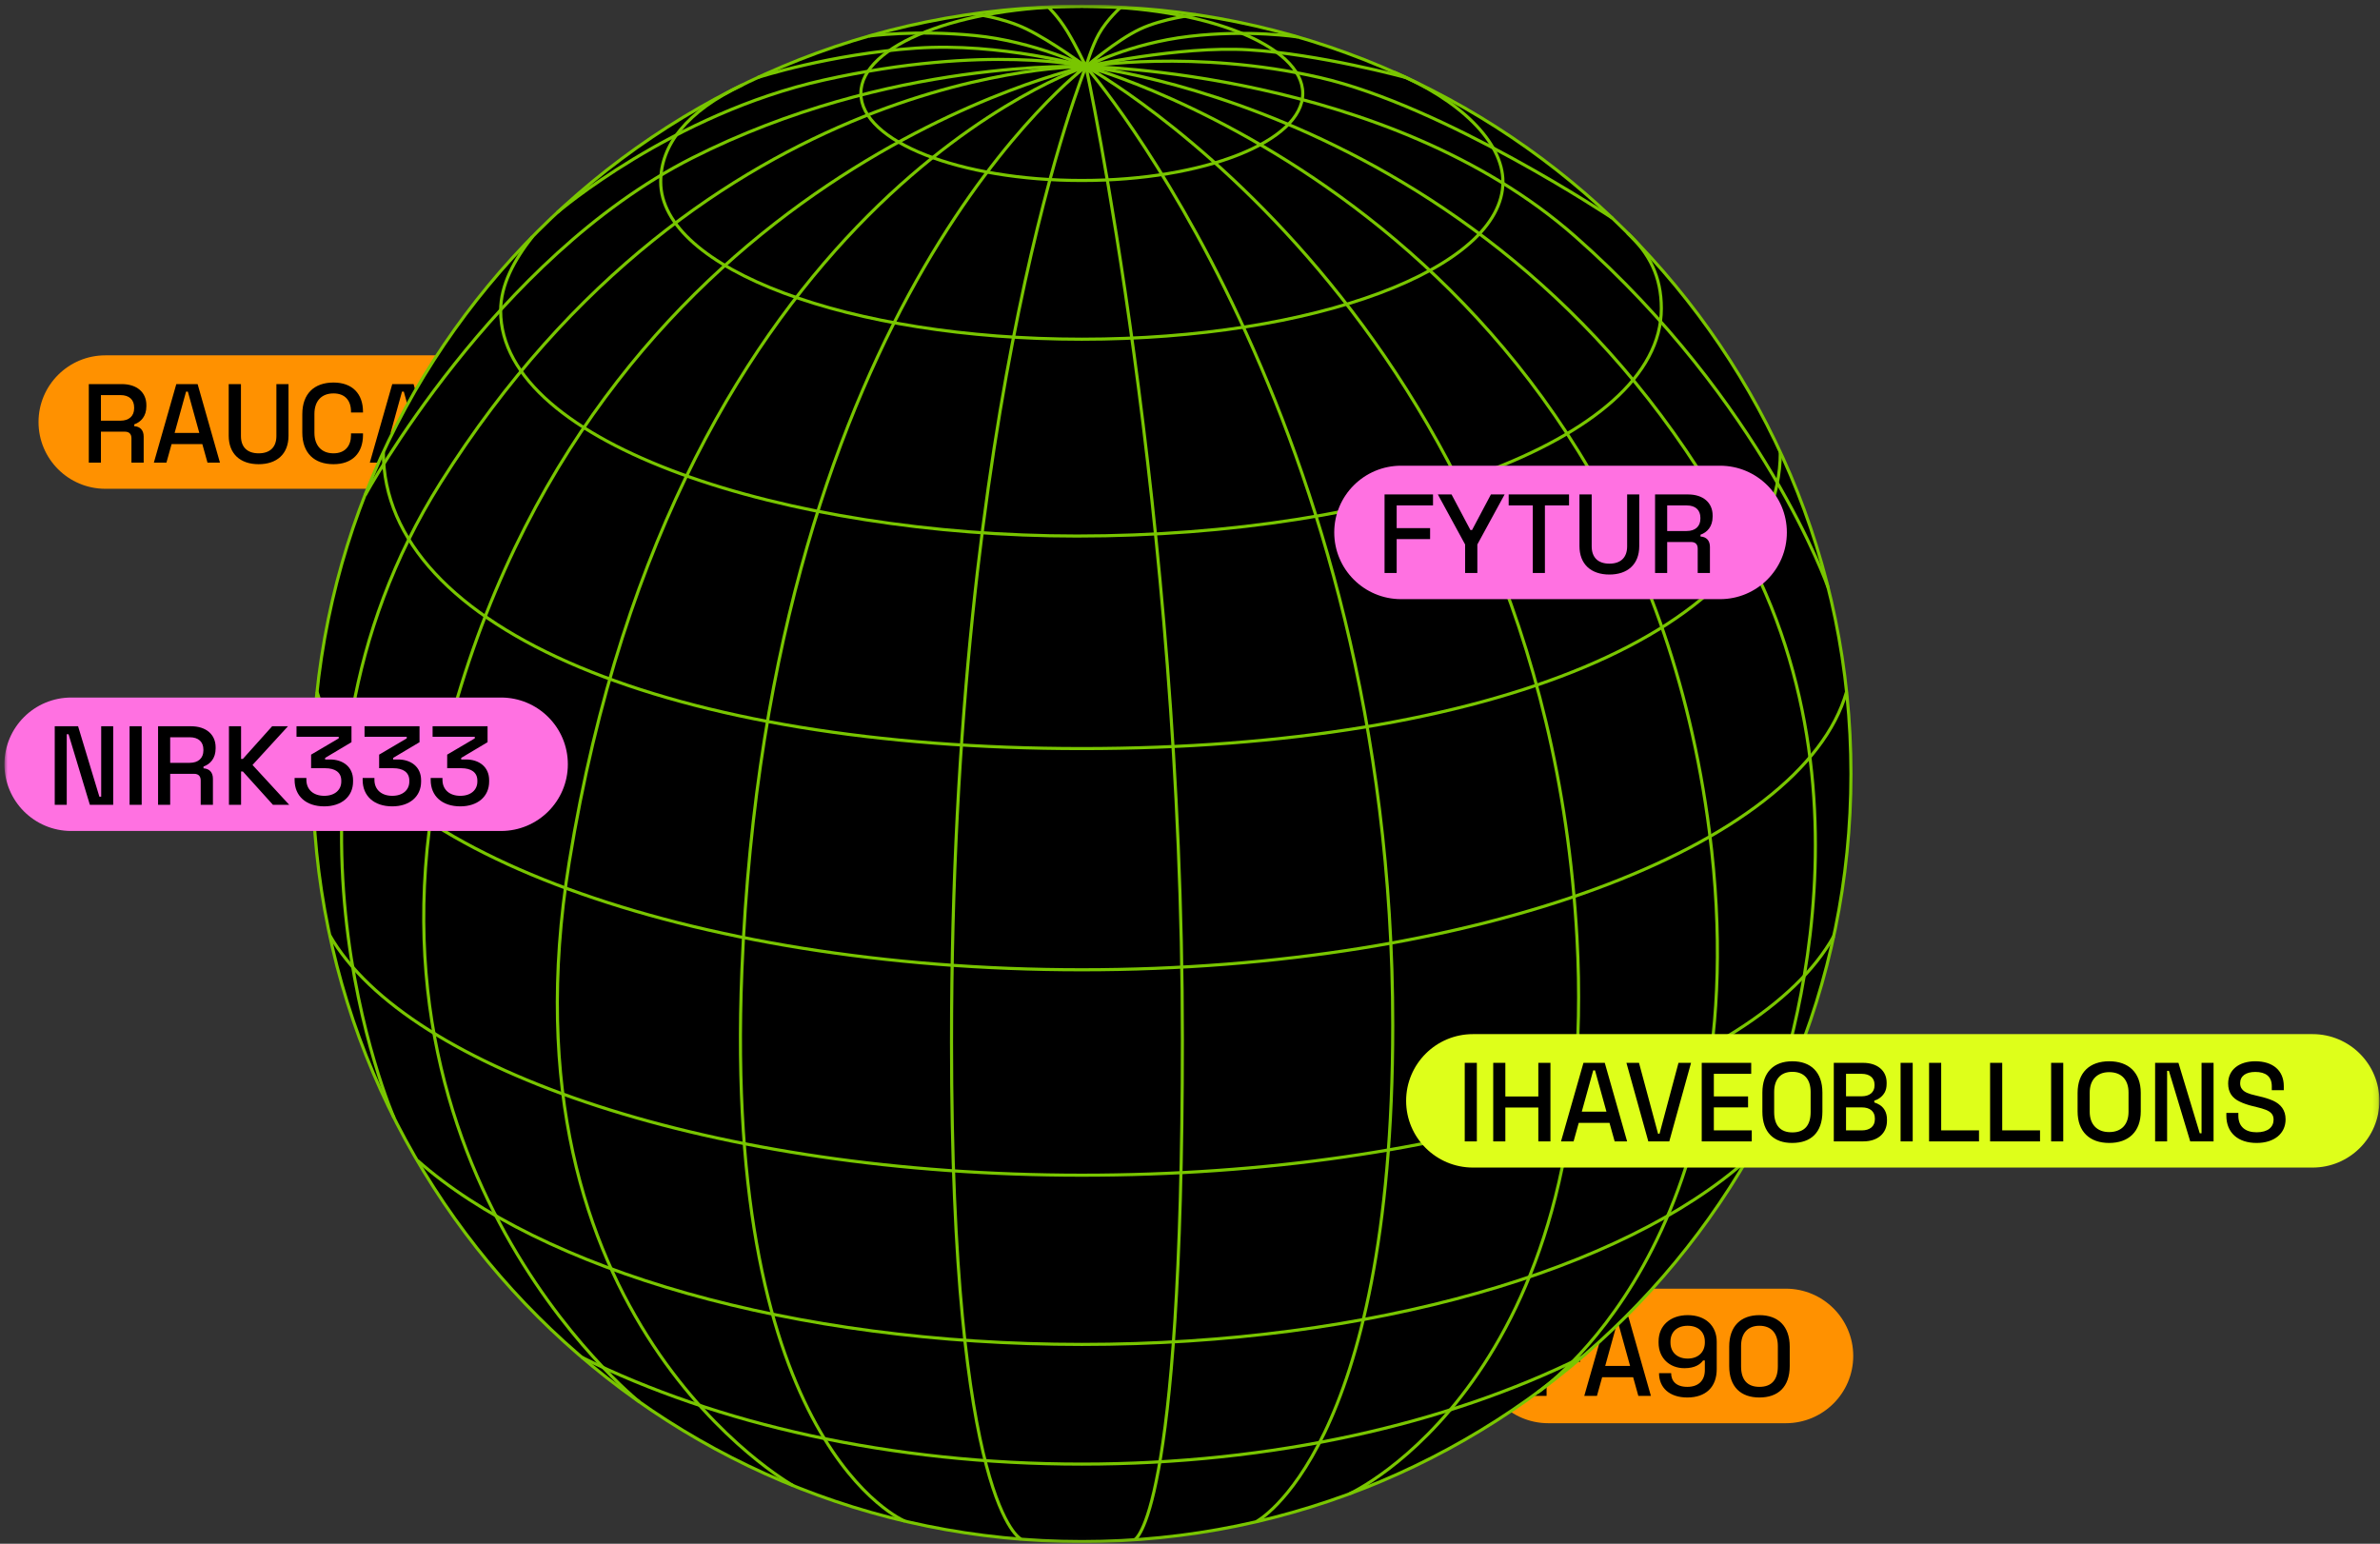 <svg width="464" height="301" viewBox="0 0 464 301" fill="none" xmlns="http://www.w3.org/2000/svg">
<rect x="0" y="0" width="464" height="301" fill="#333333" stroke="none"/>
<g clip-path="url(#clip0_1_3211)">
<mask id="mask0_1_3211" style="mask-type:luminance" maskUnits="userSpaceOnUse" x="0" y="0" width="464" height="301">
<path d="M463.882 0.917H0.863V300.875H463.882V0.917Z" fill="white"/>
</mask>
<g mask="url(#mask0_1_3211)">
<path d="M348.163 251.261H301.852C294.595 251.261 288.712 257.133 288.712 264.377C288.712 271.62 294.595 277.492 301.852 277.492H348.163C355.419 277.492 361.302 271.62 361.302 264.377C361.302 257.133 355.419 251.261 348.163 251.261Z" fill="#FF9100"/>
<path d="M301.518 272.168V265.508H308.091V263.346H301.518V258.891H308.665V256.729H299.136V272.168H301.518ZM311.337 272.168L312.351 268.529H318.395L319.409 272.168H321.857L317.468 256.729H313.278L308.867 272.168H311.337ZM312.947 266.324L315.197 258.207H315.55L317.799 266.324H312.947ZM328.956 272.477C332.507 272.477 334.69 270.492 334.69 266.941V261.604C334.69 258.472 332.463 256.421 329.044 256.421C325.647 256.421 323.354 258.45 323.354 261.538V261.802C323.354 264.78 325.493 266.765 328.382 266.765C330.5 266.765 331.514 265.971 332.022 265.265H332.374V267.118C332.374 269.147 331.161 270.404 328.956 270.404C326.772 270.404 325.802 269.257 325.802 267.735H323.442C323.442 270.558 325.471 272.477 328.956 272.477ZM329.022 264.89C327.015 264.89 325.67 263.677 325.67 261.758V261.582C325.67 259.663 326.993 258.494 329.022 258.494C331.051 258.494 332.374 259.663 332.374 261.582V261.758C332.374 263.655 331.051 264.89 329.022 264.89ZM343.011 272.477C346.628 272.477 348.921 270.448 348.921 266.324V262.574C348.921 258.538 346.628 256.421 343.011 256.421C339.415 256.421 337.122 258.538 337.122 262.574V266.324C337.122 270.448 339.415 272.477 343.011 272.477ZM343.011 270.404C340.628 270.404 339.437 268.992 339.437 266.412V262.442C339.437 259.972 340.717 258.494 343.011 258.494C345.282 258.494 346.606 259.905 346.606 262.442V266.412C346.606 268.948 345.459 270.404 343.011 270.404Z" fill="black"/>
<path d="M101.223 69.283H20.542C13.345 69.283 7.512 75.106 7.512 82.289V82.295C7.512 89.478 13.345 95.301 20.542 95.301H101.223C108.419 95.301 114.253 89.478 114.253 82.295V82.289C114.253 75.106 108.419 69.283 101.223 69.283Z" fill="#FF9100"/>
<path d="M19.677 90.202V84.165H24.336C25.233 84.165 25.626 84.668 25.626 85.456V90.202H28.011V85.128C28.011 83.837 27.289 83.159 26.173 83.093V82.743C27.486 82.284 28.535 81.147 28.535 79.222V78.981C28.535 76.51 26.698 74.891 23.745 74.891H17.314V90.202H19.677ZM19.677 77.034H23.483C25.211 77.034 26.151 77.953 26.151 79.441V79.615C26.151 81.103 25.167 82.022 23.483 82.022H19.677V77.034ZM32.447 90.202L33.453 86.593H39.447L40.453 90.202H42.881L38.528 74.891H34.372L29.997 90.202H32.447ZM34.044 84.406L36.275 76.356H36.625L38.856 84.406H34.044ZM50.43 90.508C53.907 90.508 56.248 88.584 56.248 84.953V74.891H53.886V85.018C53.886 87.184 52.639 88.387 50.43 88.387C48.22 88.387 46.974 87.184 46.974 85.018V74.891H44.589V84.953C44.589 88.452 46.798 90.508 50.43 90.508ZM65.018 90.508C68.692 90.508 70.77 88.321 70.77 84.799V84.493H68.43V84.865C68.43 86.899 67.314 88.387 65.018 88.387C62.677 88.387 61.299 86.856 61.299 84.384V80.709C61.299 78.194 62.677 76.706 65.018 76.706C67.314 76.706 68.43 78.15 68.43 80.228V80.425H70.77V80.294C70.77 76.772 68.692 74.585 65.018 74.585C61.278 74.585 58.937 76.75 58.937 80.753V84.34C58.937 88.343 61.278 90.508 65.018 90.508ZM74.549 90.202L75.555 86.593H81.548L82.555 90.202H84.982L80.63 74.891H76.474L72.099 90.202H74.549ZM76.146 84.406L78.377 76.356H78.727L80.958 84.406H76.146ZM92.639 90.508C96.401 90.508 98.807 88.343 98.807 84.34V80.753C98.807 76.75 96.401 74.585 92.639 74.585C88.876 74.585 86.492 76.75 86.492 80.753V84.34C86.492 88.343 88.876 90.508 92.639 90.508ZM92.639 88.387C90.276 88.387 88.855 86.877 88.855 84.428V80.665C88.855 78.216 90.276 76.706 92.639 76.706C95.067 76.706 96.423 78.216 96.423 80.665V84.428C96.423 86.877 95.067 88.387 92.639 88.387Z" fill="black"/>
<path d="M210.909 300.572C293.724 300.572 360.858 233.56 360.858 150.897C360.858 68.233 293.724 1.221 210.909 1.221C128.094 1.221 60.959 68.233 60.959 150.897C60.959 233.56 128.094 300.572 210.909 300.572Z" fill="black"/>
<path d="M221.177 300.226C221.177 300.226 230.515 296.382 230.515 202.679C230.515 99.825 211.718 12.97 211.718 12.97C211.718 12.97 271.527 81.615 271.527 199.898C271.527 282.763 244.889 296.71 244.889 296.71" stroke="#79C600" stroke-width="0.608" stroke-miterlimit="10"/>
<path d="M263.133 291.239C263.133 291.239 312.23 268.87 307.436 182.732C300.714 61.947 211.718 12.97 211.718 12.97C211.718 12.97 317.82 41.8 333.265 162.166C343.521 242.11 299.796 271.457 299.796 271.457" stroke="#79C600" stroke-width="0.608" stroke-miterlimit="10"/>
<path d="M343.138 221.532C343.138 221.532 368.189 164.273 341.94 110.73C298.367 21.835 211.718 12.97 211.718 12.97C211.718 12.97 185.506 76.769 185.506 203.286C185.506 293.966 199.077 300.11 199.077 300.11" stroke="#79C600" stroke-width="0.608" stroke-miterlimit="10"/>
<path d="M176.424 296.595C176.424 296.595 140.85 282.077 144.639 189.175C149.956 58.62 211.718 12.97 211.718 12.97C211.718 12.97 131.974 38.825 110.975 168.092C96.485 257.284 154.664 289.679 154.664 289.679" stroke="#79C600" stroke-width="0.608" stroke-miterlimit="10"/>
<path d="M124.68 273.357C124.68 273.357 63.891 225.018 88.461 138.534C118.475 32.874 211.718 12.97 211.718 12.97C211.718 12.97 137.442 12.224 85.894 94.123C48.598 153.368 76.818 217.95 76.818 217.95" stroke="#79C600" stroke-width="0.608" stroke-miterlimit="10"/>
<path d="M71.191 96.546C71.191 96.546 96.394 50.319 134.9 30.828C173.4 11.331 211.718 12.97 211.718 12.97C211.718 12.97 270.469 13.765 307.169 46.16C343.869 78.554 356.388 114.5 356.388 114.5" stroke="#79C600" stroke-width="0.608" stroke-miterlimit="10"/>
<path d="M314.329 42.517C314.329 42.517 281.559 20.663 257.232 15.102C232.906 9.54 211.718 12.97 211.718 12.97C211.718 12.97 192.453 8.495 160.595 15.612C131.068 22.206 108.651 41.424 108.651 41.424" stroke="#79C600" stroke-width="0.608" stroke-miterlimit="10"/>
<path d="M147.754 15.102C147.754 15.102 161.922 10.523 178.535 9.388C195.148 8.252 211.712 12.97 211.712 12.97C211.712 12.97 229.73 8.92 243.381 9.71C257.038 10.499 274.052 15.102 274.052 15.102" stroke="#79C600" stroke-width="0.608" stroke-miterlimit="10"/>
<path d="M253.028 7.207C253.028 7.207 243.49 5.714 231.823 7.092C220.155 8.47 211.718 12.97 211.718 12.97C211.718 12.97 217.716 7.827 222.229 5.689C226.743 3.552 233.149 2.86 233.149 2.86" stroke="#79C600" stroke-width="0.608" stroke-miterlimit="10"/>
<path d="M218.513 1.409C218.513 1.409 215.83 3.771 214.224 6.643C212.856 9.09 211.712 12.97 211.712 12.97C211.712 12.97 209.826 8.999 208.068 6.103C206.31 3.206 204.357 1.36 204.357 1.36" stroke="#79C600" stroke-width="0.608" stroke-miterlimit="10"/>
<path d="M189.684 2.708C189.684 2.708 195.354 3.322 200.172 5.678C204.99 8.034 211.717 12.97 211.717 12.97C211.717 12.97 201.638 8.07 190.061 6.929C178.485 5.787 169.409 7.026 169.409 7.026" stroke="#79C600" stroke-width="0.608" stroke-miterlimit="10"/>
<path d="M61.805 134.879C70.443 165.136 133.987 189.084 210.903 189.084C287.818 189.084 351.363 165.136 360.001 134.879" stroke="#79C600" stroke-width="0.608" stroke-miterlimit="10"/>
<path d="M64.269 182.326C79.367 208.721 139.493 229.135 210.909 229.135C282.635 229.135 342.731 209.091 357.507 182.526" stroke="#79C600" stroke-width="0.608" stroke-miterlimit="10"/>
<path d="M81.393 226.263C105.403 247.551 154.384 262.13 210.909 262.13C267.434 262.13 316.549 247.509 340.523 226.178" stroke="#79C600" stroke-width="0.608" stroke-miterlimit="10"/>
<path d="M113.45 264.656C139.662 277.626 173.698 285.465 210.902 285.465C248.107 285.465 282.148 277.632 308.354 264.656" stroke="#79C600" stroke-width="0.608" stroke-miterlimit="10"/>
<path d="M74.737 88.136C74.737 122.819 131.195 145.954 210.909 145.954C290.622 145.954 347.086 122.843 347.086 88.16" stroke="#79C600" stroke-width="0.608" stroke-miterlimit="10"/>
<path d="M103.828 46.118C100.238 50.72 97.605 55.517 97.605 60.618C97.605 86.782 153.734 104.513 209.948 104.513C269.606 104.513 323.892 86.302 323.892 60.138C323.892 53.939 321.556 49.409 317.304 45.432" stroke="#79C600" stroke-width="0.608" stroke-miterlimit="10"/>
<path d="M144.779 16.523C133.823 21.738 128.811 28.308 128.811 35.455C128.811 52.402 165.565 66.137 210.909 66.137C256.253 66.137 293.007 52.402 293.007 35.455C293.007 27.647 284.624 19.48 271.771 14.063" stroke="#79C600" stroke-width="0.608" stroke-miterlimit="10"/>
<path d="M210.909 35.188C234.698 35.188 253.984 27.584 253.984 18.205C253.984 8.825 234.698 1.221 210.909 1.221C187.119 1.221 167.834 8.825 167.834 18.205C167.834 27.584 187.119 35.188 210.909 35.188Z" stroke="#79C600" stroke-width="0.608" stroke-miterlimit="10"/>
<path d="M210.909 300.572C293.724 300.572 360.858 233.56 360.858 150.897C360.858 68.233 293.724 1.221 210.909 1.221C128.094 1.221 60.959 68.233 60.959 150.897C60.959 233.56 128.094 300.572 210.909 300.572Z" stroke="#79C600" stroke-width="0.608" stroke-miterlimit="10"/>
<path d="M97.677 136.002H13.893C6.697 136.002 0.863 141.825 0.863 149.008V149.014C0.863 156.197 6.697 162.021 13.893 162.021H97.677C104.873 162.021 110.707 156.197 110.707 149.014V149.008C110.707 141.825 104.873 136.002 97.677 136.002Z" fill="#FF71E1"/>
<path d="M13.013 156.915V143.157H13.363L17.519 156.915H22.069V141.604H19.728V155.34H19.378L15.223 141.604H10.673V156.915H13.013ZM27.625 156.915V141.604H25.262V156.915H27.625ZM33.178 156.915V150.878H37.837C38.734 150.878 39.128 151.381 39.128 152.169V156.915H41.512V151.84C41.512 150.55 40.79 149.872 39.675 149.806V149.456C40.987 148.997 42.037 147.86 42.037 145.935V145.694C42.037 143.222 40.2 141.604 37.247 141.604H30.816V156.915H33.178ZM33.178 143.747H36.984C38.712 143.747 39.653 144.666 39.653 146.153V146.328C39.653 147.816 38.668 148.734 36.984 148.734H33.178V143.747ZM46.998 156.915V150.419H47.348L53.21 156.915H56.382L49.23 149.15L56.142 141.604H53.057L47.348 147.969H46.998V141.604H44.636V156.915H46.998ZM63.21 157.221C66.579 157.221 68.832 155.318 68.832 152.387V152.125C68.832 149.5 66.841 148.078 64.326 148.078H63.385V147.772L68.525 144.71V141.604H57.807V143.66H66.032V143.966L60.651 147.138V149.784H63.429C65.266 149.784 66.535 150.55 66.535 152.19V152.387C66.535 153.984 65.31 155.165 63.21 155.165C61.11 155.165 59.732 153.962 59.732 152.037V151.687H57.436V152.081C57.436 155.209 59.667 157.221 63.21 157.221ZM76.475 157.221C79.844 157.221 82.097 155.318 82.097 152.387V152.125C82.097 149.5 80.106 148.078 77.591 148.078H76.65V147.772L81.79 144.71V141.604H71.072V143.66H79.297V143.966L73.916 147.138V149.784H76.694C78.531 149.784 79.8 150.55 79.8 152.19V152.387C79.8 153.984 78.575 155.165 76.475 155.165C74.375 155.165 72.997 153.962 72.997 152.037V151.687H70.701V152.081C70.701 155.209 72.932 157.221 76.475 157.221ZM89.74 157.221C93.109 157.221 95.362 155.318 95.362 152.387V152.125C95.362 149.5 93.371 148.078 90.856 148.078H89.915V147.772L95.055 144.71V141.604H84.337V143.66H92.562V143.966L87.181 147.138V149.784H89.959C91.796 149.784 93.065 150.55 93.065 152.19V152.387C93.065 153.984 91.84 155.165 89.74 155.165C87.64 155.165 86.262 153.962 86.262 152.037V151.687H83.966V152.081C83.966 155.209 86.197 157.221 89.74 157.221Z" fill="black"/>
<path d="M450.851 201.628H287.166C279.97 201.628 274.136 207.451 274.136 214.634V214.64C274.136 221.823 279.97 227.647 287.166 227.647H450.851C458.048 227.647 463.881 221.823 463.881 214.64V214.634C463.881 207.451 458.048 201.628 450.851 201.628Z" fill="#DEFF1A"/>
<path d="M287.925 222.542V207.23H285.563V222.542H287.925ZM293.479 222.542V215.936H299.909V222.542H302.272V207.23H299.909V213.792H293.479V207.23H291.116V222.542H293.479ZM306.783 222.542L307.789 218.932H313.782L314.789 222.542H317.217L312.864 207.23H308.708L304.333 222.542H306.783ZM308.38 216.745L310.611 208.696H310.961L313.192 216.745H308.38ZM325.441 222.542L329.684 207.23H327.235L323.538 221.054H323.254L319.535 207.23H317.085L321.351 222.542H325.441ZM341.521 222.542V220.398H334.128V215.914H340.799V213.77H334.128V209.374H341.412V207.23H331.765V222.542H341.521ZM349.43 222.848C353.017 222.848 355.292 220.835 355.292 216.745V213.027C355.292 209.024 353.017 206.924 349.43 206.924C345.865 206.924 343.59 209.024 343.59 213.027V216.745C343.59 220.835 345.865 222.848 349.43 222.848ZM349.43 220.792C347.068 220.792 345.887 219.392 345.887 216.833V212.895C345.887 210.446 347.155 208.98 349.43 208.98C351.683 208.98 352.996 210.38 352.996 212.895V216.833C352.996 219.348 351.858 220.792 349.43 220.792ZM363.266 222.542C366.065 222.542 367.881 220.989 367.881 218.517V218.298C367.881 216.833 367.268 215.98 366.503 215.455C366.109 215.214 365.737 215.039 365.409 214.951V214.602C366.087 214.405 366.897 213.923 367.422 213.027C367.684 212.567 367.815 211.999 367.815 211.299V211.08C367.815 208.783 366.044 207.23 363.222 207.23H357.513V209.33V220.442V222.542H363.266ZM359.897 215.914H362.981C364.578 215.914 365.519 216.723 365.519 218.057V218.254C365.519 219.589 364.556 220.398 362.981 220.398H359.897V215.914ZM359.897 209.374H362.981C364.491 209.374 365.453 210.161 365.453 211.452V211.671C365.453 212.961 364.469 213.748 362.981 213.748H359.897V209.374ZM372.897 222.542V207.23H370.535V222.542H372.897ZM385.822 222.542V220.398H378.451V207.23H376.089V222.542H385.822ZM397.72 222.542V220.398H390.349V207.23H387.987V222.542H397.72ZM402.247 222.542V207.23H399.884V222.542H402.247ZM411.191 222.848C414.953 222.848 417.359 220.682 417.359 216.679V213.092C417.359 209.089 414.953 206.924 411.191 206.924C407.429 206.924 405.044 209.089 405.044 213.092V216.679C405.044 220.682 407.429 222.848 411.191 222.848ZM411.191 220.726C408.828 220.726 407.407 219.217 407.407 216.767V213.005C407.407 210.555 408.828 209.046 411.191 209.046C413.619 209.046 414.975 210.555 414.975 213.005V216.767C414.975 219.217 413.619 220.726 411.191 220.726ZM422.496 222.542V208.783H422.846L427.002 222.542H431.552V207.23H429.211V220.967H428.861L424.705 207.23H420.156V222.542H422.496ZM439.951 222.848C443.385 222.848 445.594 221.01 445.594 218.254C445.594 216.417 444.653 215.301 443.144 214.602C442.379 214.273 441.504 213.989 440.519 213.77L439.71 213.573C438.398 213.289 437.523 212.939 437.085 212.327C436.845 212.042 436.735 211.649 436.735 211.189C436.735 209.811 437.829 209.002 439.688 209.002C441.679 209.002 442.904 209.855 442.904 211.78V212.567H445.244V211.78C445.244 208.652 443.035 206.924 439.688 206.924C436.517 206.924 434.395 208.586 434.395 211.255C434.395 213.027 435.226 214.12 436.67 214.798C437.392 215.148 438.223 215.433 439.207 215.673L440.016 215.87C441.351 216.198 442.335 216.504 442.86 217.117C443.122 217.423 443.254 217.817 443.254 218.298C443.254 219.764 442.138 220.77 439.951 220.77C437.785 220.77 436.385 219.698 436.385 217.533V216.986H434.045V217.533C434.045 220.879 436.342 222.848 439.951 222.848Z" fill="black"/>
<path d="M335.333 90.802H273.151C265.955 90.802 260.121 96.625 260.121 103.808V103.814C260.121 110.997 265.955 116.82 273.151 116.82H335.333C342.529 116.82 348.363 110.997 348.363 103.814V103.808C348.363 96.625 342.529 90.802 335.333 90.802Z" fill="#FF71E1"/>
<path d="M272.292 111.715V105.109H278.81V102.966H272.292V98.547H279.379V96.404H269.93V111.715H272.292ZM288.021 111.715V106.159L293.337 96.404H290.668L286.993 103.337H286.665L282.99 96.404H280.322L285.637 106.159V111.715H288.021ZM301.193 111.715V98.547H305.896V96.404H294.128V98.547H298.831V111.715H301.193ZM313.768 112.021C317.246 112.021 319.586 110.096 319.586 106.465V96.404H317.224V106.531C317.224 108.696 315.977 109.899 313.768 109.899C311.559 109.899 310.312 108.696 310.312 106.531V96.404H307.928V106.465C307.928 109.965 310.137 112.021 313.768 112.021ZM325.031 111.715V105.678H329.69C330.587 105.678 330.981 106.181 330.981 106.968V111.715H333.365V106.64C333.365 105.35 332.643 104.672 331.528 104.606V104.256C332.84 103.797 333.89 102.659 333.89 100.734V100.494C333.89 98.022 332.053 96.404 329.1 96.404H322.669V111.715H325.031ZM325.031 98.547H328.837C330.565 98.547 331.506 99.466 331.506 100.953V101.128C331.506 102.616 330.522 103.534 328.837 103.534H325.031V98.547Z" fill="black"/>
</g>
</g>
<defs>
<clipPath id="clip0_1_3211">
<rect width="464" height="301" fill="white"/>
</clipPath>
</defs>
</svg>
